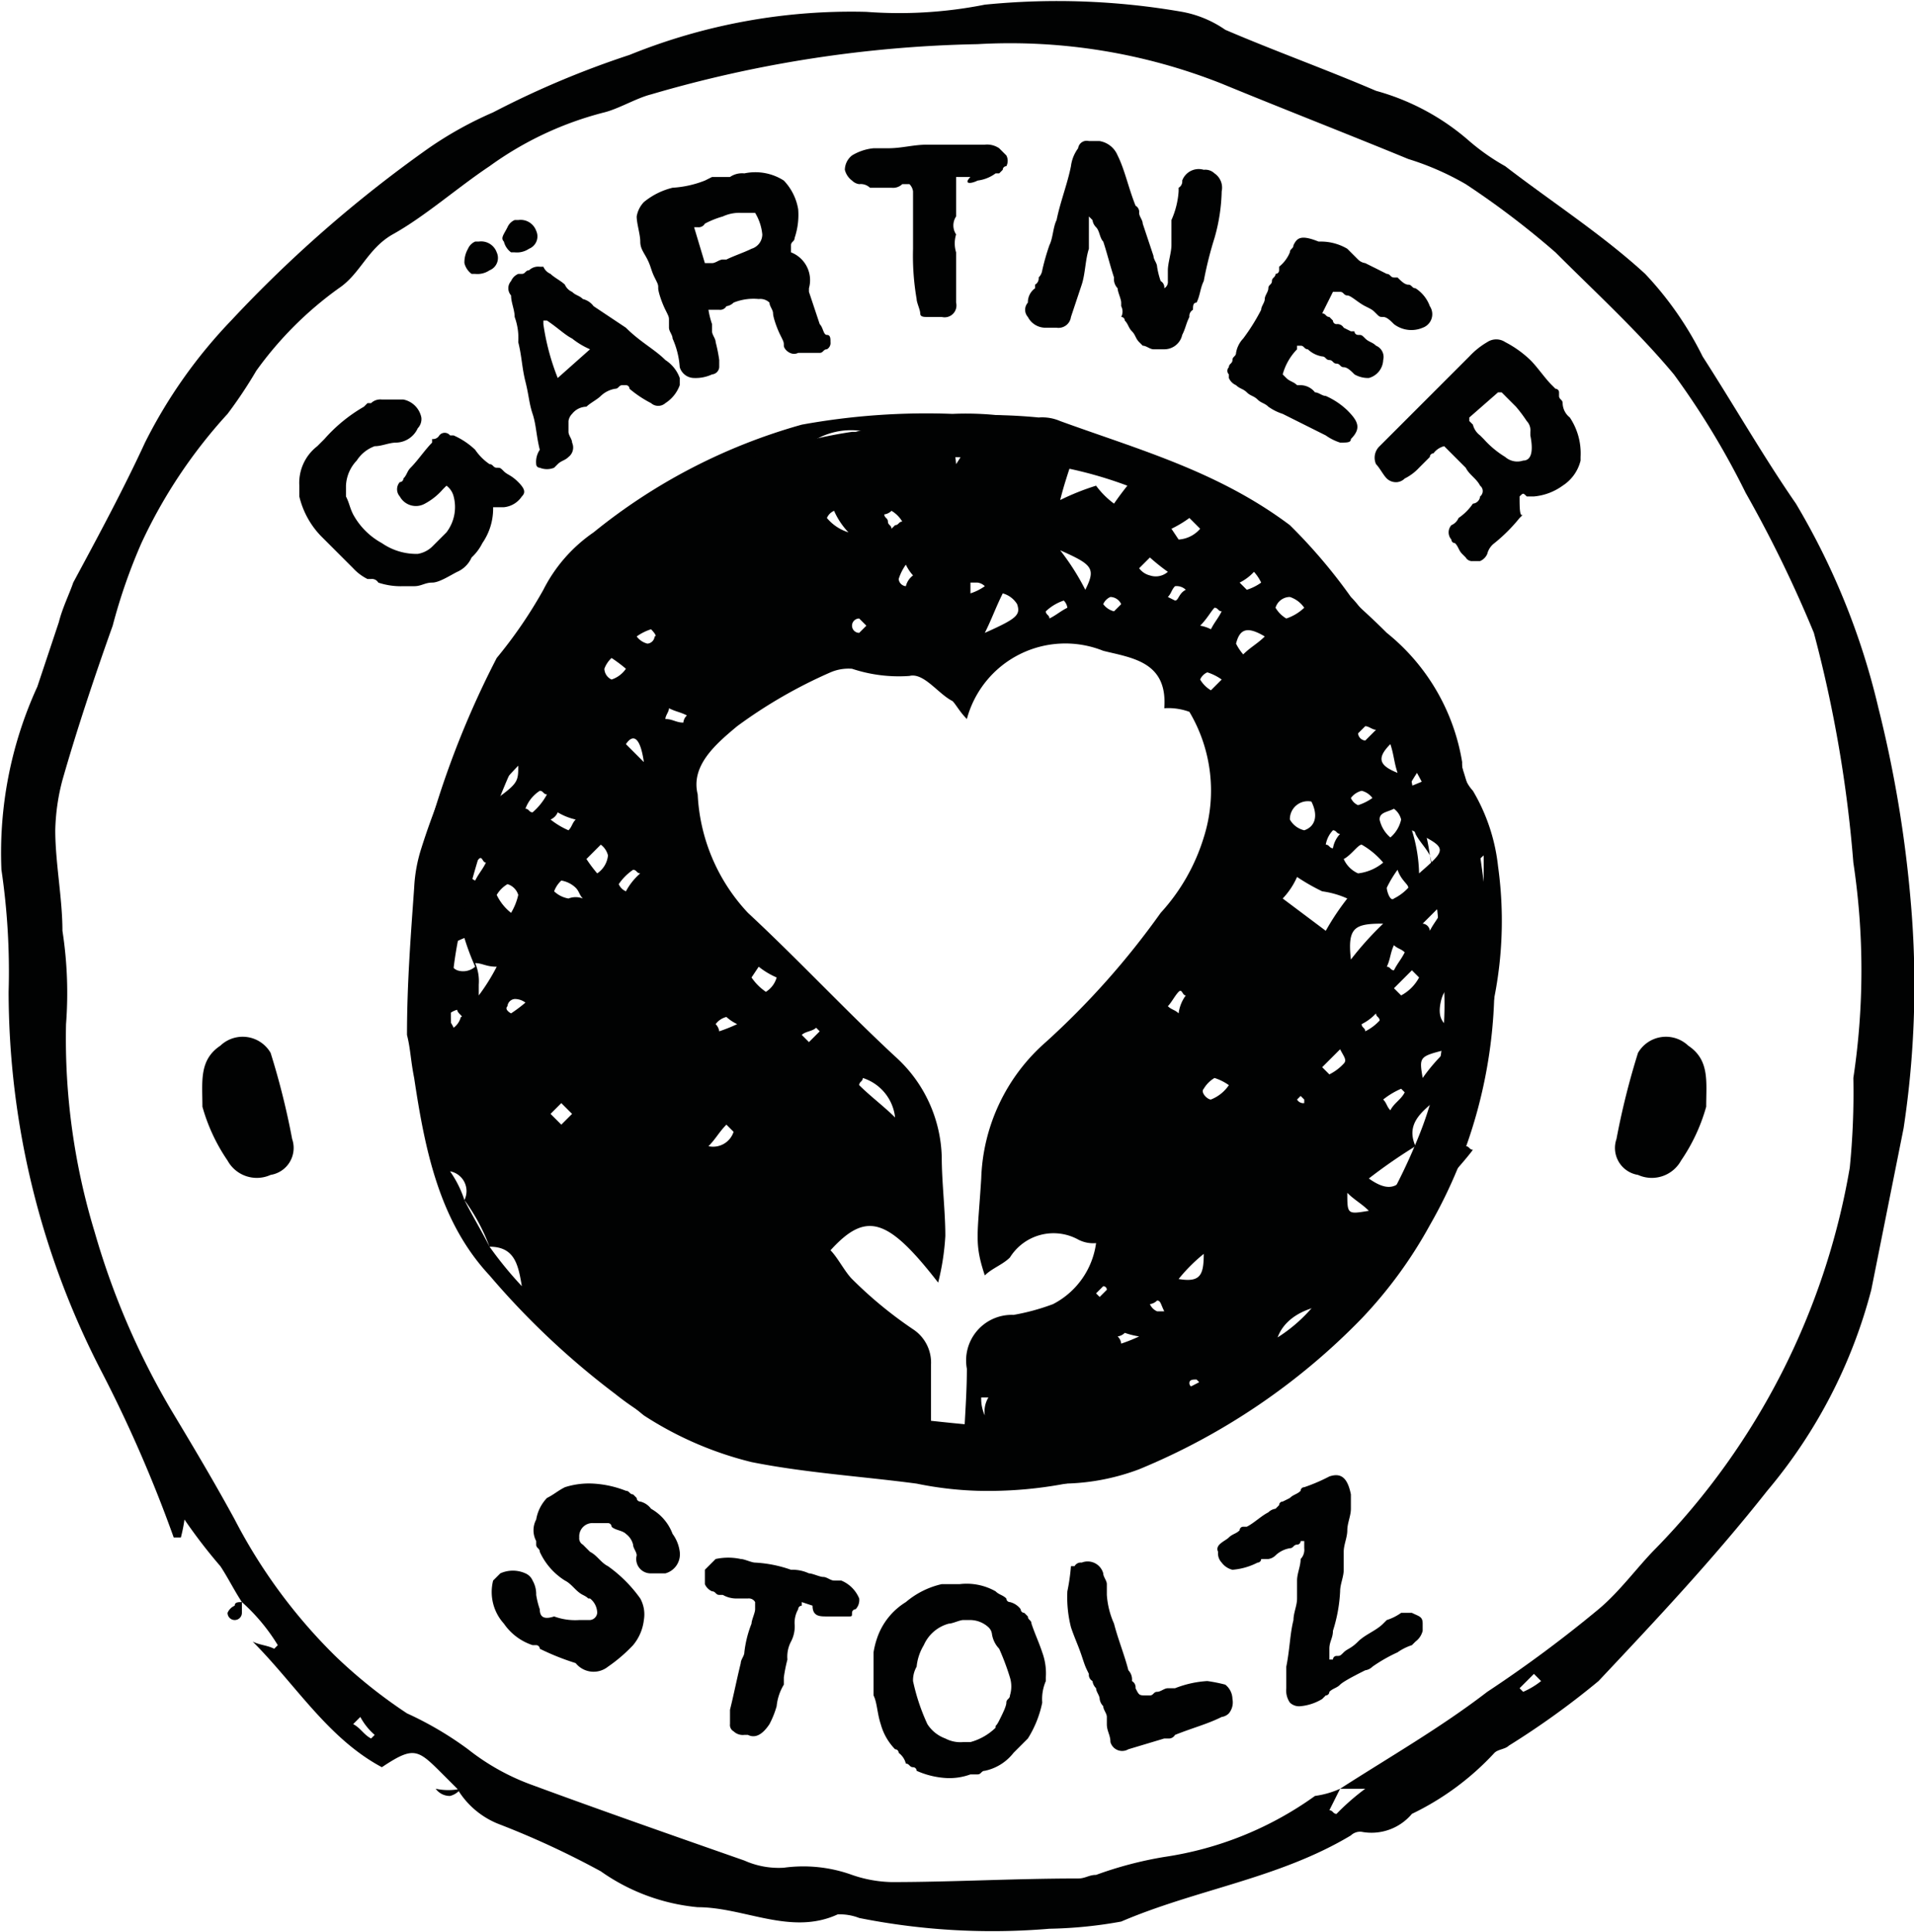 <svg id="Ebene_1" data-name="Ebene 1" xmlns="http://www.w3.org/2000/svg" viewBox="0 0 53.33 53.83"><title>Gärtner_Stolz</title><path d="M61.9,65.7l-0.2-.2-0.4.4L61.4,66a2.19,2.19,0,0,0,.5-0.3M29,66.7l-0.2.2c0.2,0.1.3,0.3,0.5,0.4l0.1-.1a1.76,1.76,0,0,1-.4-0.5m27.3,2-0.3.6c0.1,0,.1.1,0.2,0.1a6.53,6.53,0,0,1,.8-0.7H56.3c1.4-.9,2.8-1.7,4.1-2.7a35.53,35.53,0,0,0,3.1-2.3c0.6-.5,1.1-1.2,1.6-1.7a20,20,0,0,0,5.4-10.6,20.9,20.9,0,0,0,.1-2.5,20.11,20.11,0,0,0,0-6,35.73,35.73,0,0,0-1.1-6.4,34.92,34.92,0,0,0-1.9-3.9,22.31,22.31,0,0,0-2-3.3c-1-1.2-2.2-2.3-3.3-3.4A23.48,23.48,0,0,0,59.8,24a7.74,7.74,0,0,0-1.6-.7c-1.7-.7-3.5-1.4-5.2-2.1a16,16,0,0,0-6.8-1.1,34.57,34.57,0,0,0-9.1,1.4c-0.4.1-.9,0.4-1.3,0.5a9.4,9.4,0,0,0-3.2,1.5c-0.9.6-1.8,1.4-2.7,1.9-0.7.4-.9,1.1-1.5,1.5a10,10,0,0,0-2.3,2.3,12.49,12.49,0,0,1-.8,1.2A14.14,14.14,0,0,0,22.9,34a15.55,15.55,0,0,0-.8,2.3c-0.5,1.4-1,2.9-1.4,4.3a5.9,5.9,0,0,0-.2,1.4c0,0.9.2,1.9,0.2,2.8a11.33,11.33,0,0,1,.1,2.6,18.49,18.49,0,0,0,.8,5.8,21.3,21.3,0,0,0,2.1,4.9c0.6,1,1.2,2,1.8,3.1A15,15,0,0,0,28.3,65a14,14,0,0,0,2,1.6,9.5,9.5,0,0,1,1.7,1,6.37,6.37,0,0,0,1.8,1c1.9,0.7,3.9,1.4,5.9,2.1a2.34,2.34,0,0,0,1.1.2,4,4,0,0,1,1.9.2,3.59,3.59,0,0,0,1.1.2c1.7,0,3.4-.1,5.2-0.1,0.2,0,.3-0.1.5-0.1a10.55,10.55,0,0,1,1.9-.5,9.59,9.59,0,0,0,4.2-1.7,2.54,2.54,0,0,0,.7-0.2M25.7,63.5c-0.2-.3-0.4-0.7-0.6-1a14.7,14.7,0,0,1-1-1.3,4.33,4.33,0,0,1-.1.5H23.8a37.6,37.6,0,0,0-2-4.6,23.06,23.06,0,0,1-2.6-10.6,19.4,19.4,0,0,0-.2-3.4A11.09,11.09,0,0,1,20,38l0.6-1.8c0.1-.4.3-0.8,0.4-1.1,0.7-1.3,1.4-2.6,2-3.9a13.88,13.88,0,0,1,2.4-3.4A35.72,35.72,0,0,1,30.9,23a10.42,10.42,0,0,1,1.8-1,25.44,25.44,0,0,1,3.8-1.6,16.45,16.45,0,0,1,6.6-1.2,12.22,12.22,0,0,0,3.3-.2,20.3,20.3,0,0,1,5.5.2,3.08,3.08,0,0,1,1.2.5c1.4,0.6,2.8,1.1,4.2,1.7a6.59,6.59,0,0,1,2.6,1.4,6.07,6.07,0,0,0,1,.7c1.3,1,2.7,1.9,3.9,3a9.45,9.45,0,0,1,1.6,2.3c0.9,1.4,1.7,2.8,2.6,4.1a20.07,20.07,0,0,1,2.3,5.7,33.81,33.81,0,0,1,.9,5.4,26.59,26.59,0,0,1-.2,6.3l-0.9,4.5a14.27,14.27,0,0,1-2.9,5.6c-1.5,1.9-3.1,3.6-4.7,5.3A22.69,22.69,0,0,1,61,67.5c-0.1.1-.3,0.1-0.4,0.2a7.64,7.64,0,0,1-2.3,1.7,1.47,1.47,0,0,1-1.4.5,0.37,0.37,0,0,0-.3.1c-2,1.2-4.3,1.5-6.4,2.4a12.31,12.31,0,0,1-2,.2,18.91,18.91,0,0,1-5.3-.3,1.49,1.49,0,0,0-.6-0.1c-1.3.6-2.6-.2-3.9-0.2a5.58,5.58,0,0,1-2.7-1,23.94,23.94,0,0,0-2.8-1.3,2.34,2.34,0,0,1-1.2-1h0l-0.4-.4c-0.7-.7-0.8-0.8-1.7-0.2-1.5-.8-2.4-2.3-3.6-3.5,0.2,0.1.4,0.1,0.6,0.2l0.1-.1a5.3,5.3,0,0,0-1-1.2h0Z" transform="translate(-18.96 -18.87)" fill="#010202"/><path d="M59.8,47.7c-0.6-.2-0.8-0.4-0.7-0.9s0.4-.6,1-0.3l-0.3,1.2m-0.6,2.5a9.38,9.38,0,0,1-.9,1.2c-0.3.4-.5,0.8-1.2,0.3a14.63,14.63,0,0,1,1.3-.9c-0.4-.9.7-1.2,1.2-1.9-0.2.5-.2,0.9-0.4,1.3m-2.7,1.9c0.2,0.2.4,0.3,0.6,0.5-0.6.1-.6,0.1-0.6-0.5M56,48.8l-0.2-.2,0.5-.5c0.1,0.2.2,0.3,0.1,0.4a1.38,1.38,0,0,1-.4.3m-1.5,7.9c-0.1-.8.5-1.4,1.6-1.5-0.3.8-1.1,0.9-1.6,1.5M53.6,37.1a1.44,1.44,0,0,1-.2-0.3c0.1-.4.3-0.5,0.8-0.2-0.2.2-.4,0.3-0.6,0.5M52.7,49.5c-0.1,0-.3-0.2-0.2-0.3a0.85,0.85,0,0,1,.3-0.3,1.42,1.42,0,0,1,.4.2,1.08,1.08,0,0,1-.5.4m-0.9,5a4.62,4.62,0,0,1,.7-0.7c0,0.6-.1.8-0.7,0.7m0.4,3.1c0-.1-0.1-0.1-0.1-0.2s0.1-.1.2-0.1l0.1,0.1a0.28,0.28,0,0,1-.2.2M51.5,46.9c0.1-.1.2-0.3,0.3-0.4s0.1,0.1.2,0.1a1.06,1.06,0,0,0-.2.5c-0.1-.1-0.2-0.1-0.3-0.2m-0.3,8.5a0.38,0.38,0,0,1-.2-0.2,0.35,0.35,0,0,0,.2-0.1c0.1,0,.1.1,0.2,0.3H51.2m-0.3,3.3c-0.1-.2-0.2-0.3-0.3-0.5a0.35,0.35,0,0,0,.2-0.1c0.1,0.2.2,0.3,0.3,0.5a0.35,0.35,0,0,1-.2.1m-0.8-2.6a0.35,0.35,0,0,0,.2-0.1,2.27,2.27,0,0,0,.4.1,4.71,4.71,0,0,1-.5.2,0.31,0.31,0,0,0-.1-0.2m-1.3,3.4a6.94,6.94,0,0,1,1.3-.5c0,0.1.1,0.1,0.1,0.2a1.65,1.65,0,0,1-1.4.3m1-4.7-0.2.2-0.1-.1,0.2-.2a0.1,0.1,0,0,1,.1.1m-6.9-5.7c0-.1.1-0.1,0.1-0.2a1.3,1.3,0,0,1,.9,1.1c-0.3-.3-0.7-0.6-1-0.9m5.4,6.1a6.15,6.15,0,0,1-1.1.3A1.27,1.27,0,0,0,45.9,57c0,0.9-.1,1.8-0.1,2.7-0.7.1-.9-0.1-0.9-0.7V56.9a1.11,1.11,0,0,0-.5-1,11.51,11.51,0,0,1-1.7-1.4c-0.2-.2-0.4-0.6-0.6-0.8,1-1.1,1.6-.9,3,0.9a6.88,6.88,0,0,0,.2-1.3c0-.7-0.1-1.5-0.1-2.2a3.89,3.89,0,0,0-1.3-2.8c-1.4-1.3-2.7-2.7-4.1-4A5.18,5.18,0,0,1,38.4,41c-0.2-.8.5-1.4,1.1-1.9a13.5,13.5,0,0,1,2.6-1.5,1.27,1.27,0,0,1,.6-0.1,4.14,4.14,0,0,0,1.6.2c0.4-.1.8,0.5,1.2,0.7,0.1,0.1.2,0.3,0.4,0.5A2.84,2.84,0,0,1,49.7,37c0.8,0.2,1.8.3,1.7,1.6a1.7,1.7,0,0,1,.7.1,4.3,4.3,0,0,1,.4,3.5,5.49,5.49,0,0,1-1.2,2.1,22.23,22.23,0,0,1-3.2,3.6,5.27,5.27,0,0,0-1.8,3.8c-0.1,1.6-.2,1.8.1,2.7,0.2-.2.5-0.3,0.7-0.5a1.43,1.43,0,0,1,1.9-.5,0.9,0.9,0,0,0,.5.1,2.25,2.25,0,0,1-1.2,1.7m-1.9,3.1h0a1.09,1.09,0,0,1-.1-0.5h0.2a0.75,0.75,0,0,0-.1.5M41.5,47.9l-0.2-.2c0.1-.1.3-0.1,0.4-0.2l0.1,0.1-0.3.3m-1.2-1.4a1.51,1.51,0,0,1-.4-0.4l0.2-.3a2.19,2.19,0,0,0,.5.3,0.69,0.69,0,0,1-.3.4M39,47.6a0.35,0.35,0,0,0-.1-0.2,0.53,0.53,0,0,1,.3-0.2,1.24,1.24,0,0,0,.3.2,4.71,4.71,0,0,1-.5.2m-0.3,3.2c0.2-.2.3-0.4,0.5-0.6l0.2,0.2a0.6,0.6,0,0,1-.7.4M38,39c-0.2,0-.3-0.1-0.5-0.1,0-.1.1-0.2,0.1-0.3,0.2,0.1.3,0.1,0.5,0.2a0.31,0.31,0,0,0-.1.2m-1-2.2a0.53,0.53,0,0,1-.3-0.2,1.42,1.42,0,0,1,.4-0.2s0.2,0.2.1,0.2a0.22,0.22,0,0,1-.2.2m-0.6,2.8c0.2-.3.4-0.2,0.5,0.5l-0.5-.5m0,4.1a0.38,0.38,0,0,1-.2-0.2,1.51,1.51,0,0,1,.4-0.4c0.1,0,.1.1,0.2,0.1a1.76,1.76,0,0,0-.4.5M36,37.8a0.34,0.34,0,0,1-.2-0.3,0.77,0.77,0,0,1,.2-0.3,4,4,0,0,1,.4.3,0.78,0.78,0,0,1-.4.3m-0.4,5.4a4,4,0,0,1-.3-0.4l0.4-.4a0.53,0.53,0,0,1,.2.3,0.68,0.68,0,0,1-.3.5m-0.8.7a0.76,0.76,0,0,1-.4-0.2,0.77,0.77,0,0,1,.2-0.3,0.76,0.76,0,0,1,.4.2c0.1,0.1.1,0.2,0.2,0.3a0.55,0.55,0,0,0-.4,0m-0.2,6.3-0.3-.3,0.3-.3,0.3,0.3-0.3.3m-0.8-8.7c-0.1,0-.1-0.1-0.2-0.1a1,1,0,0,1,.4-0.5c0.1,0,.1.1,0.2,0.1a1.76,1.76,0,0,1-.4.5m-0.6,5.6S33,47,33.1,46.9a0.22,0.22,0,0,1,.2-0.2,0.49,0.49,0,0,1,.3.1,4,4,0,0,1-.4.3m-0.1-3.6a0.45,0.45,0,0,1,.3.3,1.69,1.69,0,0,1-.2.5,1.4,1.4,0,0,1-.4-0.5,0.85,0.85,0,0,1,.3-0.3m-0.8,3.1V46.3a1.27,1.27,0,0,0-.1-0.6c0.2,0,.3.1,0.6,0.1a5.58,5.58,0,0,1-.5.8m-0.7.9a1.24,1.24,0,0,0-.2-0.3,0.53,0.53,0,0,1,.3-0.2c0,0.1.2,0.2,0.1,0.2a0.53,0.53,0,0,1-.2.3M31.9,45a6.89,6.89,0,0,0,.3.8,0.51,0.51,0,0,1-.5.1,0.38,0.38,0,0,1-.2-0.2c-0.3-.3-0.1-0.5.4-0.7m-0.1-3c0.1,0,.1.1,0.2,0.1-0.1.2-.1,0.4-0.2,0.6a0.35,0.35,0,0,1-.2-0.1,1.42,1.42,0,0,1,.2-0.6m0.7,0.9c-0.1.2-.2,0.3-0.3,0.5a0.38,0.38,0,0,1-.2-0.2c0.1-.1.2-0.3,0.3-0.4s0.1,0.1.2,0.1m0.9-2.7c0,0.5,0,.5-1,1.2a10.59,10.59,0,0,1,1-1.2m1.1,1.3a1.69,1.69,0,0,0,.5.2c-0.1.1-.1,0.2-0.2,0.3a2.19,2.19,0,0,1-.5-0.3,0.38,0.38,0,0,0,.2-0.2M39.7,32a6.37,6.37,0,0,0-.2.7c0-.1-0.1-0.1-0.1-0.2-0.1-.4,0-0.5.3-0.5m0.9,0a2.77,2.77,0,0,1-.9-0.1c0.6-.4.6-0.4,0.9,0.1m2,1.7h0a1.27,1.27,0,0,1-.6-0.4,0.38,0.38,0,0,1,.2-0.2,2.09,2.09,0,0,0,.4.6m0.5,2.6-0.2.2a0.2,0.2,0,0,1,0-.4l0.2,0.2m0-5.4v0.2l-1.8.3a2,2,0,0,1,1.8-.5m0.7,2.2a0.85,0.85,0,0,1,.3.3c-0.1,0-.1.1-0.2,0.1l-0.1.1c0-.1-0.1-0.1-0.1-0.2s-0.1-.1-0.1-0.2a0.35,0.35,0,0,0,.2-0.1m0.6,1.8a0.53,0.53,0,0,0-.2.3A0.22,0.22,0,0,1,44,35a1.42,1.42,0,0,1,.2-0.4,1.24,1.24,0,0,0,.2.3m2,0.3a1.47,1.47,0,0,1-.4.2V35.1h0.2a0.35,0.35,0,0,1,.2.1m0,1.3c0.2-.4.3-0.7,0.5-1.1a0.68,0.68,0,0,1,.4.3c0.1,0.3,0,.4-0.9.8m1-5.5c-0.5.8-.9-0.1-1.4,0.1a5.74,5.74,0,0,1-.4.7,3.54,3.54,0,0,0-.1-0.6c-0.4-.3-0.8.6-1.2-0.2a4.7,4.7,0,0,1,3.1,0m1.2,4.6a0.35,0.35,0,0,1,.1.2c-0.2.1-.3,0.2-0.5,0.3,0-.1-0.1-0.1-0.1-0.2a1.33,1.33,0,0,1,.5-0.3m0.6-.3a6.73,6.73,0,0,0-.7-1.1c0.9,0.4,1,.5.7,1.1m1,0.4-0.2.2a0.53,0.53,0,0,1-.3-0.2,0.38,0.38,0,0,1,.2-0.2,0.34,0.34,0,0,1,.3.2m-1.3-4.2c0.6,0.1,1.2.2,2,.3a8.71,8.71,0,0,0-.9,1.1,2.36,2.36,0,0,1-.5-0.5,6.89,6.89,0,0,0-1,.4c0.1-.4.2-0.7,0.4-1.3m2.6,3.3a0.51,0.51,0,0,1-.5.1,0.53,0.53,0,0,1-.3-0.2l0.3-.3a5.76,5.76,0,0,0,.5.4m0.2,0.4a0.37,0.37,0,0,1,.3.1c-0.2.1-.2,0.3-0.3,0.3l-0.2-.1c0.1-.1.1-0.2,0.2-0.3m0.4-1.9,0.3,0.3a0.86,0.86,0,0,1-.6.3l-0.2-.3a3.21,3.21,0,0,0,.5-0.3m0.5,4.3a1.42,1.42,0,0,1,.4.2l-0.3.3a0.85,0.85,0,0,1-.3-0.3,0.38,0.38,0,0,1,.2-0.2m0.2-1.8c0.1,0,.1.1,0.2,0.1-0.1.2-.2,0.3-0.3,0.5a1,1,0,0,0-.3-0.1c0.2-.2.3-0.4,0.4-0.5m1.1-1a1.24,1.24,0,0,1,.2.3,1.42,1.42,0,0,1-.4.2l-0.2-.2a1.38,1.38,0,0,0,.4-0.3m1,0.7a0.78,0.78,0,0,1,.4.3,1.33,1.33,0,0,1-.5.3,0.85,0.85,0,0,1-.3-0.3,0.42,0.42,0,0,1,.4-0.3M55.3,42a0.62,0.62,0,0,1-.4-0.3,0.5,0.5,0,0,1,.6-0.5c0.2,0.4.1,0.7-.2,0.8m0,7.6h0a0.2,0.2,0,0,1-.2-0.1l0.1-.1h0l0.1,0.1v0.1m1.2-5.7a7,7,0,0,0-.6.9l-1.2-.9a2.09,2.09,0,0,0,.4-0.6,5.74,5.74,0,0,0,.7.4,2.54,2.54,0,0,1,.7.2M56.1,42c0.1,0,.1.1,0.2,0.1a0.76,0.76,0,0,0-.2.4c-0.1,0-.1-0.1-0.2-0.1a0.76,0.76,0,0,1,.2-0.4m0.8,0.4a2.2,2.2,0,0,1,.6.5,1.33,1.33,0,0,1-.7.3,0.78,0.78,0,0,1-.4-0.4c0.2-.1.4-0.4,0.5-0.4m0-1.5a0.53,0.53,0,0,1,.3.2,1.42,1.42,0,0,1-.4.2,0.38,0.38,0,0,1-.2-0.2,0.53,0.53,0,0,1,.3-0.2M57,39.1c0.1,0,.2.1,0.3,0.1l-0.3.3a0.22,0.22,0,0,1-.2-0.2l0.2-.2m0.8,2.3a0.53,0.53,0,0,1,.2.3,0.91,0.91,0,0,1-.3.5,0.91,0.91,0,0,1-.3-0.5c0-.2.2-0.2,0.4-0.3m0.1-1c-0.5-.2-0.6-0.4-0.2-0.8,0.1,0.3.1,0.5,0.2,0.8M58,37.8a4.46,4.46,0,0,1,1.2,2.6c-0.3.1-.5,0.2-1,0.4a7,7,0,0,1,.6-0.9c-0.4-.5-0.9-1-1.3-1.6l0.5-.5m0.6,6.8,0.4-.4,0.1,0.1c-0.1.2-.2,0.3-0.3,0.5a0.22,0.22,0,0,0-.2-0.2m0.7,3.5a5,5,0,0,0-.7.8c-0.1-.6-0.1-0.6.7-0.8m-1-6.1c1,0.5,1,.5.2,1.2a4.3,4.3,0,0,0-.2-1.2M58,46.6l-0.2-.2,0.5-.5,0.2,0.2a1.21,1.21,0,0,1-.5.5m-0.4-3a3.21,3.21,0,0,1,.3-0.5c0.1,0.3.3,0.4,0.3,0.5a1.38,1.38,0,0,1-.4.3c-0.1.1-.2-0.2-0.2-0.3m0.2,1.6c0.1,0.1.2,0.1,0.3,0.2-0.1.2-.2,0.3-0.3,0.5-0.1,0-.1-0.1-0.2-0.1,0.1-.2.1-0.4,0.2-0.6m0.2,4,0.1,0.1c-0.1.2-.3,0.3-0.4,0.5-0.1-.1-0.1-0.2-0.2-0.3a2.19,2.19,0,0,1,.5-0.3m-1.4-3.6c-0.1-.9.1-1,0.9-1a9,9,0,0,0-.9,1m0.7,1.5c0,0.1.1,0.1,0.1,0.2a1.38,1.38,0,0,1-.4.3c0-.1-0.1-0.1-0.1-0.2a1.38,1.38,0,0,0,.4-0.3m2-5.5c-0.1,0-.3,0-0.3-0.1V40.9h0.3c0.1,0.2.3,0.5,0,.7m1,1.1v1.9c-0.5.2-.6-0.2-0.7-0.5-0.2-.5-0.2-0.6.7-1.4m-0.2,5.7a11,11,0,0,0,.6-5.4,5.22,5.22,0,0,0-.7-2.1,1.14,1.14,0,0,1-.3-0.8,5.82,5.82,0,0,0-2.1-3.6c-0.9-.9-1.9-1.7-2.8-2.5a8.75,8.75,0,0,0-3.2-2.2c-2-.7-3.9-1.5-6.1-1.4a19.34,19.34,0,0,0-4.2.3,16.06,16.06,0,0,0-5.8,3,4.28,4.28,0,0,0-1.4,1.6,12.74,12.74,0,0,1-1.3,1.9,25.39,25.39,0,0,0-2.2,6,29.54,29.54,0,0,0,.2,4.2,18.73,18.73,0,0,0,.8,3.4,3.46,3.46,0,0,0,.8,1.6c0.9,1.2,1.7,2.5,2.6,3.7a7.94,7.94,0,0,0,1.9,2.2,9.76,9.76,0,0,0,3,1.3c1.5,0.3,3.1.4,4.6,0.6a9.85,9.85,0,0,0,1.7.2,11.56,11.56,0,0,0,6.8-2c0.6-.4,1.1-0.8,1.6-1.2a9.19,9.19,0,0,0,3.1-3.4A7,7,0,0,1,59,52.1c0.3-.4.7-0.8,1-1.2-0.1,0-.1-0.1-0.2-0.1V49.7a5,5,0,0,1,.3-1.3" transform="translate(-18.96 -18.87)" fill="#010202"/><path d="M25.7,63.5v0.3a0.2,0.2,0,1,1-.4,0,0.38,0.38,0,0,1,.2-0.2c0-.1.1-0.1,0.2-0.1h0Z" transform="translate(-18.96 -18.87)" fill="#010202"/><path d="M31.8,68.7a0.53,0.53,0,0,1-.3.2,0.48,0.48,0,0,1-.4-0.2,1.65,1.65,0,0,0,.7,0h0" transform="translate(-18.96 -18.87)" fill="#010202"/><path d="M49.3,59.8V59.7H47.8a1.45,1.45,0,0,0,.7.2,2,2,0,0,1,.8-0.1m9.5-17.1c-0.1-.2-0.3-0.4-0.4-0.6-0.3-.9-0.4-1.7-0.7-2.6C56.9,37,55,35.3,53,33.8a11.39,11.39,0,0,0-5.9-2.1c-3.1-.3-6.2,0-8.9,1.9a10.15,10.15,0,0,0-2.4,2.2l-1.5,2.4a21.39,21.39,0,0,0-2.5,6.5A10.56,10.56,0,0,0,34,53.9a14,14,0,0,0,4.9,3.4,8.65,8.65,0,0,0,3.5.9c1.4,0.1,2.7.3,4.1,0.4h2.1c2.3-.2,4.1-1.4,6-2.5a4.3,4.3,0,0,0,1-.9,16.11,16.11,0,0,0,2.9-4.7,9.75,9.75,0,0,0,.6-5.1,24.77,24.77,0,0,0-.3-2.7c0.2,0.8.4,1.7,0.6,2.5A7.91,7.91,0,0,0,58.2,40a8,8,0,0,0,.3,1.5,5.27,5.27,0,0,1,.3,1.2M31.9,52.3a0.56,0.56,0,0,0-.4-0.8,3,3,0,0,1,.4.8c0.2,0.4.5,0.9,0.7,1.3a10.63,10.63,0,0,0,.9,1.1c-0.1-.6-0.2-1.1-0.9-1.1a5.39,5.39,0,0,0-.7-1.3m-1.6-4.6c0-1.4.1-2.7,0.2-4.1a4.25,4.25,0,0,1,.2-1.1,19.37,19.37,0,0,1,6.9-9.7,13.12,13.12,0,0,1,5.1-1.9h0.1a14.7,14.7,0,0,1,5.1-.4,1.27,1.27,0,0,1,.6.1c2.2,0.8,4.4,1.4,6.4,2.9a15.08,15.08,0,0,1,1.7,2c0.4,0.4.6,0.9,1,1.3A9.1,9.1,0,0,1,60.1,42c0.2,1.4.4,2.8,0.5,4.2A13.57,13.57,0,0,1,58.8,53a12.42,12.42,0,0,1-1.9,2.6,18.42,18.42,0,0,1-6.2,4.2,6.2,6.2,0,0,1-2.3.4,51.35,51.35,0,0,1-9.6-1.1,7.76,7.76,0,0,1-2.7-1.4,22,22,0,0,1-3.5-3.3c-1.4-1.5-1.8-3.5-2.1-5.5-0.1-.5-0.1-0.8-0.2-1.2h0" transform="translate(-18.96 -18.87)" fill="#010202"/><path d="M27.3,32.4v0.3a2.38,2.38,0,0,0,.6,1.1l0.9,0.9a1.38,1.38,0,0,0,.4.3h0.1a0.2,0.2,0,0,1,.2.1,2,2,0,0,0,.7.1h0.3c0.2,0,.3-0.1.5-0.1s0.5-.2.7-0.3a0.78,0.78,0,0,0,.4-0.4,1.38,1.38,0,0,0,.3-0.4,1.69,1.69,0,0,0,.3-1H33a0.68,0.68,0,0,0,.5-0.3c0.1-.1.1-0.2-0.1-0.4S33.1,32.1,33,32s-0.1-.1-0.2-0.1-0.1-.1-0.2-0.1a1.51,1.51,0,0,1-.4-0.4,2.09,2.09,0,0,0-.6-0.4H31.5a0.19,0.19,0,0,0-.3,0,0.2,0.2,0,0,1-.2.1v0.1c-0.2.2-.4,0.5-0.6,0.7h0c-0.1.1-.1,0.2-0.2,0.3a0.1,0.1,0,0,1-.1.1,0.3,0.3,0,0,0,0,.4,0.51,0.51,0,0,0,.7.2,1.76,1.76,0,0,0,.5-0.4h0l0.1-.1h0a0.53,0.53,0,0,1,.2.3,1.16,1.16,0,0,1-.2,1l-0.1.1-0.3.3a0.76,0.76,0,0,1-.4.2,1.69,1.69,0,0,1-1-.3,2,2,0,0,1-.8-0.8c-0.1-.2-0.1-0.3-0.2-0.5V32.4a1.08,1.08,0,0,1,.3-0.7,1,1,0,0,1,.5-0.4c0.2,0,.4-0.1.6-0.1a0.68,0.68,0,0,0,.6-0.4,0.37,0.37,0,0,0,.1-0.3,0.64,0.64,0,0,0-.5-0.5H29.6a0.37,0.37,0,0,0-.3.1H29.2l-0.1.1a4.36,4.36,0,0,0-1.1.9l-0.2.2a1.29,1.29,0,0,0-.5,1.1" transform="translate(-18.96 -18.87)" fill="#010202"/><path d="M34.5,29.4a6.58,6.58,0,0,1-.4-1.5V27.8h0.1c0.3,0.2.5,0.4,0.7,0.5a2.19,2.19,0,0,0,.5.3h0l-0.9.8h0Zm-0.6,2.4a0.1,0.1,0,0,0,.1.1,0.53,0.53,0,0,0,.4,0l0.1-.1c0.1-.1.2-0.1,0.3-0.2a0.33,0.33,0,0,0,.1-0.4c0-.1-0.1-0.2-0.1-0.3V30.6a0.35,0.35,0,0,1,.1-0.2,0.52,0.52,0,0,1,.4-0.2c0.1-.1.3-0.2,0.4-0.3a0.76,0.76,0,0,1,.4-0.2c0.1,0,.1-0.1.2-0.1h0.1a0.1,0.1,0,0,1,.1.1,3.11,3.11,0,0,0,.6.4,0.3,0.3,0,0,0,.4,0,1,1,0,0,0,.4-0.5V29.4a1,1,0,0,0-.4-0.5c-0.3-.3-0.7-0.5-1.1-0.9l-0.9-.6a0.53,0.53,0,0,0-.3-0.2c-0.1-.1-0.2-0.1-0.3-0.2a0.38,0.38,0,0,1-.2-0.2c-0.1-.1-0.3-0.2-0.4-0.3h0a0.38,0.38,0,0,1-.2-0.2H34a0.37,0.37,0,0,0-.3.1c-0.1,0-.1.1-0.2,0.1H33.4a0.38,0.38,0,0,0-.2.2,0.3,0.3,0,0,0,0,.4h0c0,0.2.1,0.4,0.1,0.6a1.7,1.7,0,0,1,.1.7c0.1,0.4.1,0.7,0.2,1.1s0.1,0.6.2,0.9,0.1,0.6.2,1a0.6,0.6,0,0,0-.1.4" transform="translate(-18.96 -18.87)" fill="#010202"/><path d="M31.9,26.2a0.53,0.53,0,0,0,.2.3h0.1a0.6,0.6,0,0,0,.4-0.1,0.37,0.37,0,0,0,.2-0.5,0.46,0.46,0,0,0-.5-0.3H32.2a0.38,0.38,0,0,0-.2.2,0.76,0.76,0,0,0-.1.4" transform="translate(-18.96 -18.87)" fill="#010202"/><path d="M33,25.6a0.53,0.53,0,0,0,.2.3h0.1a0.6,0.6,0,0,0,.4-0.1,0.37,0.37,0,0,0,.2-0.5,0.46,0.46,0,0,0-.5-0.3H33.3a0.38,0.38,0,0,0-.2.2c-0.1.2-.2,0.3-0.1,0.4" transform="translate(-18.96 -18.87)" fill="#010202"/><path d="M40.2,25.4a0.42,0.42,0,0,1-.3.4c-0.2.1-.5,0.2-0.7,0.3H39.1c-0.1,0-.2.1-0.3,0.1H38.6l-0.3-1h0.1a0.2,0.2,0,0,0,.2-0.1,2.57,2.57,0,0,1,.5-0.2,1.09,1.09,0,0,1,.5-0.1H40a1.42,1.42,0,0,1,.2.6M41,25.9h0V25.7c0-.1.1-0.1,0.1-0.2a2,2,0,0,0,.1-0.8,1.52,1.52,0,0,0-.4-0.8h0a1.47,1.47,0,0,0-1.1-.2,0.6,0.6,0,0,0-.4.1H38.8l-0.2.1a2.92,2.92,0,0,1-.9.2,2,2,0,0,0-.8.4,0.76,0.76,0,0,0-.2.4c0,0.2.1,0.5,0.1,0.7s0.1,0.3.2,0.5,0.1,0.3.2,0.5,0.1,0.2.1,0.3,0.1,0.4.2,0.6,0.1,0.2.1,0.3V28c0,0.1.1,0.2,0.1,0.3a2.35,2.35,0,0,1,.2.8,0.42,0.42,0,0,0,.4.3,1.09,1.09,0,0,0,.5-0.1h0a0.22,0.22,0,0,0,.2-0.2h0V28.9a4.33,4.33,0,0,0-.1-0.5c0-.1-0.1-0.2-0.1-0.3V27.9a2.27,2.27,0,0,1-.1-0.4H39a0.2,0.2,0,0,0,.2-0.1,0.35,0.35,0,0,0,.2-0.1,1.48,1.48,0,0,1,.7-0.1,0.37,0.37,0,0,1,.3.1c0,0.1.1,0.2,0.1,0.3s0.1,0.4.2,0.6,0.1,0.2.1,0.3,0.2,0.3.4,0.2h0.6c0.1,0,.1-0.1.2-0.1a0.2,0.2,0,0,0,.1-0.2c0-.1,0-0.2-0.1-0.2s-0.1-.2-0.2-0.3L41.5,27V26.9a0.83,0.83,0,0,0-.5-1" transform="translate(-18.96 -18.87)" fill="#010202"/><path d="M46.2,23.9h0a1.06,1.06,0,0,0,.5-0.2h0.1l0.1-.1a0.1,0.1,0,0,1,.1-0.1,0.32,0.32,0,0,0,0-.3L46.8,23a0.6,0.6,0,0,0-.4-0.1H44.8c-0.4,0-.7.1-1.1,0.1H43.3a1.42,1.42,0,0,0-.6.2,0.52,0.52,0,0,0-.2.4,0.53,0.53,0,0,0,.2.3,0.35,0.35,0,0,0,.2.1,0.37,0.37,0,0,1,.3.1h0.6a0.37,0.37,0,0,0,.3-0.1h0.2a0.35,0.35,0,0,1,.1.2v1.6a7.08,7.08,0,0,0,.1,1.4c0,0.1.1,0.3,0.1,0.4h0c0,0.1.1,0.1,0.2,0.1h0.4a0.33,0.33,0,0,0,.4-0.4V26.8h0V26.1h0V25.9a0.85,0.85,0,0,1,0-.5h0a0.45,0.45,0,0,1,0-.5V24.4h0V23.8H46c-0.2.2,0,.2,0.2,0.1" transform="translate(-18.96 -18.87)" fill="#010202"/><path d="M47.6,27.3a0.3,0.3,0,0,0,0,.4,0.55,0.55,0,0,0,.5.3h0.3a0.35,0.35,0,0,0,.4-0.3l0.3-.9c0.1-.3.1-0.7,0.2-1V24.9h0L49.4,25h0a0.35,0.35,0,0,0,.1.2c0.1,0.1.1,0.3,0.2,0.4,0.1,0.3.2,0.7,0.3,1a0.37,0.37,0,0,0,.1.3c0,0.1.1,0.3,0.1,0.4h0v0.1a0.32,0.32,0,0,1,0,.3h0a0.1,0.1,0,0,1,.1.1c0.1,0.1.1,0.2,0.2,0.3s0.1,0.2.2,0.3l0.1,0.1c0.1,0,.2.1,0.3,0.1h0.3a0.51,0.51,0,0,0,.5-0.4c0.1-.2.1-0.3,0.2-0.5a0.2,0.2,0,0,1,.1-0.2c0-.1,0-0.2.1-0.2,0.1-.2.1-0.4,0.2-0.6a10.38,10.38,0,0,1,.3-1.2,5.07,5.07,0,0,0,.2-1.3,0.48,0.48,0,0,0-.2-0.5,0.37,0.37,0,0,0-.3-0.1,0.49,0.49,0,0,0-.6.3,0.2,0.2,0,0,1-.1.2v0.1a2.35,2.35,0,0,1-.2.8v0.7c0,0.2-.1.5-0.1,0.7v0.3a0.2,0.2,0,0,1-.1.2h0a0.2,0.2,0,0,0-.1-0.2,2.27,2.27,0,0,1-.1-0.4c0-.1-0.1-0.2-0.1-0.3l-0.3-.9c0-.1-0.1-0.2-0.1-0.3a0.2,0.2,0,0,0-.1-0.2c-0.2-.5-0.3-1-0.5-1.4a0.66,0.66,0,0,0-.5-0.4H49.3a0.24,0.24,0,0,0-.3.2,1.06,1.06,0,0,0-.2.5c-0.1.5-.3,1-0.4,1.5-0.1.2-.1,0.5-0.2,0.7a6.37,6.37,0,0,0-.2.7,0.35,0.35,0,0,1-.1.2,0.2,0.2,0,0,1-.1.2v0.1a0.48,0.48,0,0,0-.2.4" transform="translate(-18.96 -18.87)" fill="#010202"/><path d="M55,25.7c0,0.1-.1.1-0.1,0.2a1,1,0,0,1-.3.4h0v0.1a0.1,0.1,0,0,1-.1.1c0,0.1-.1.1-0.1,0.2s-0.1.1-.1,0.2-0.1.2-.1,0.3-0.1.2-.1,0.3a5.58,5.58,0,0,1-.5.8,0.76,0.76,0,0,0-.2.4c0,0.1-.1.1-0.1,0.2s-0.1.1-.1,0.2a0.14,0.14,0,0,0,0,.2v0.1a0.38,0.38,0,0,0,.2.2c0.1,0.1.2,0.1,0.3,0.2s0.2,0.1.3,0.2,0.2,0.1.3,0.2a1.47,1.47,0,0,0,.4.2l0.6,0.3L55.9,31a1.47,1.47,0,0,0,.4.2c0.2,0,.3,0,0.3-0.1,0.3-.3.2-0.5-0.1-0.8h0a2.09,2.09,0,0,0-.6-0.4c-0.1,0-.2-0.1-0.3-0.1a0.52,0.52,0,0,0-.4-0.2H55.1c-0.1-.1-0.2-0.1-0.3-0.2l-0.1-.1h0a1.61,1.61,0,0,1,.4-0.7V28.5h0.1c0.1,0,.1.1,0.2,0.1a0.76,0.76,0,0,0,.4.2c0.1,0,.1.1,0.2,0.1s0.1,0.1.2,0.1,0.1,0.1.2,0.1,0.2,0.1.3,0.2a0.76,0.76,0,0,0,.4.1,0.54,0.54,0,0,0,.4-0.5,0.34,0.34,0,0,0-.2-0.4h0c-0.1-.1-0.2-0.1-0.3-0.2s-0.1-.1-0.2-0.1a0.1,0.1,0,0,1-.1-0.1H56.6L56.4,28a0.2,0.2,0,0,0-.2-0.1,0.1,0.1,0,0,1-.1-0.1L56,27.7c-0.1,0-.1-0.1-0.2-0.1h0l0.3-.6h0.2c0.1,0,.1.1,0.2,0.1s0.3,0.2.5,0.3,0.2,0.1.3,0.2,0.1,0.1.2,0.1,0.2,0.1.3,0.2a0.8,0.8,0,0,0,.8.1,0.4,0.4,0,0,0,.2-0.6,1,1,0,0,0-.4-0.5c-0.1,0-.1-0.1-0.2-0.1s-0.2-.1-0.3-0.2H57.8c-0.1,0-.1-0.1-0.2-0.1L57,26.2a0.35,0.35,0,0,1-.2-0.1,2828366.46,2828366.46,0,0,1-.2-0.2l-0.1-.1a1.45,1.45,0,0,0-.7-0.2H55.7c-0.5-.2-0.6-0.1-0.7.1" transform="translate(-18.96 -18.87)" fill="#010202"/><path d="M61.4,31.7a0.51,0.51,0,0,1-.5-0.1,2.65,2.65,0,0,1-.6-0.5L60.2,31a0.53,0.53,0,0,1-.2-0.3l-0.1-.1V30.5h0l0.8-.7h0.1l0.1,0.1,0.3,0.3a4,4,0,0,1,.3.4,0.37,0.37,0,0,1,.1.3V31c0.1,0.5,0,.7-0.2.7m-0.1,1h0c0.1-.1.1-0.1,0.2,0h0.2a1.6,1.6,0,0,0,.8-0.3,1.16,1.16,0,0,0,.5-0.7V31.6a1.8,1.8,0,0,0-.3-1.1,0.52,0.52,0,0,1-.2-0.4c0-.1-0.1-0.1-0.1-0.2V29.8a0.1,0.1,0,0,0-.1-0.1l-0.1-.1c-0.2-.2-0.4-0.5-0.6-0.7a3,3,0,0,0-.7-0.5,0.45,0.45,0,0,0-.5,0,2.18,2.18,0,0,0-.5.4l-0.4.4-0.4.4-0.2.2-0.4.4-0.2.2-0.1.1-0.2.2-0.6.6a0.44,0.44,0,0,0-.1.5c0.1,0.1.2,0.3,0.3,0.4h0a0.37,0.37,0,0,0,.3.1h0a0.35,0.35,0,0,0,.2-0.1,1.38,1.38,0,0,0,.4-0.3l0.2-.2,0.1-.1a0.1,0.1,0,0,1,.1-0.1,0.53,0.53,0,0,1,.3-0.2h0l0.1,0.1,0.1,0.1a2828369.68,2828369.68,0,0,1,.2.2l0.2,0.2c0.1,0.2.3,0.3,0.4,0.5a0.19,0.19,0,0,1,0,.3,0.22,0.22,0,0,1-.2.2,1.51,1.51,0,0,1-.4.4,0.38,0.38,0,0,1-.2.2,0.3,0.3,0,0,0,0,.4,0.1,0.1,0,0,0,.1.1c0.1,0.1.1,0.2,0.2,0.3l0.1,0.1a0.2,0.2,0,0,0,.2.1h0.2a0.38,0.38,0,0,0,.2-0.2,0.53,0.53,0,0,1,.2-0.3,4.62,4.62,0,0,0,.7-0.7l0.1-.1c-0.1.1-.1-0.2-0.1-0.5" transform="translate(-18.96 -18.87)" fill="#010202"/><path d="M35.9,65.3h0a4.35,4.35,0,0,0,.7-0.6,1.33,1.33,0,0,0,.3-0.7,0.92,0.92,0,0,0-.1-0.6,3.82,3.82,0,0,0-.9-0.9c-0.2-.1-0.3-0.3-0.5-0.4l-0.2-.2a0.2,0.2,0,0,1-.1-0.2,0.37,0.37,0,0,1,.4-0.4h0.4a0.1,0.1,0,0,1,.1.1c0.1,0.1.3,0.1,0.4,0.2a0.53,0.53,0,0,1,.2.3c0,0.1.1,0.2,0.1,0.3a0.4,0.4,0,0,0,.4.5h0.4a0.55,0.55,0,0,0,.4-0.6,1.06,1.06,0,0,0-.2-0.5,1.34,1.34,0,0,0-.6-0.7,0.53,0.53,0,0,0-.3-0.2,0.1,0.1,0,0,1-.1-0.1l-0.1-.1c-0.1,0-.1-0.1-0.2-0.1a2.92,2.92,0,0,0-.9-0.2,2.2,2.2,0,0,0-.8.1h0c-0.2.1-.3,0.2-0.5,0.3a1.14,1.14,0,0,0-.3.6h0a0.64,0.64,0,0,0,0,.6v0.1c0,0.1.1,0.1,0.1,0.2a1.85,1.85,0,0,0,.7.8c0.2,0.1.3,0.3,0.5,0.4s0.1,0.1.2,0.1a0.52,0.52,0,0,1,.2.4,0.22,0.22,0,0,1-.2.2H35.1a1.7,1.7,0,0,1-.7-0.1c-0.3.1-.4,0-0.4-0.2a2.27,2.27,0,0,1-.1-0.4,0.76,0.76,0,0,0-.1-0.4,0.38,0.38,0,0,0-.2-0.2,0.85,0.85,0,0,0-.7,0l-0.2.2a1.31,1.31,0,0,0,.3,1.2,1.56,1.56,0,0,0,.8.6h0.1a0.1,0.1,0,0,1,.1.1,6.89,6.89,0,0,0,1,.4,0.64,0.64,0,0,0,.9.1" transform="translate(-18.96 -18.87)" fill="#010202"/><path d="M42,63.9h0.6c0.1,0,.1,0,0.1-0.1a0.1,0.1,0,0,1,.1-0.1,0.37,0.37,0,0,0,.1-0.3,0.92,0.92,0,0,0-.5-0.5H42.2c-0.1,0-.2-0.1-0.3-0.1s-0.3-.1-0.4-0.1a1.09,1.09,0,0,0-.5-0.1,3.55,3.55,0,0,0-1-.2c-0.1,0-.3-0.1-0.4-0.1a1.65,1.65,0,0,0-.7,0l-0.3.3V63a0.38,0.38,0,0,0,.2.2c0.1,0,.1.1,0.2,0.1h0.1a0.76,0.76,0,0,0,.4.1h0.3a0.2,0.2,0,0,1,.2.1v0.2c0,0.1-.1.3-0.1,0.4a3.09,3.09,0,0,0-.2.8c0,0.1-.1.2-0.1,0.3-0.1.4-.2,0.9-0.3,1.3v0.4h0a0.2,0.2,0,0,0,.1.2,0.37,0.37,0,0,0,.3.1h0.1q0.3,0.15.6-.3a2.57,2.57,0,0,0,.2-0.5h0a1.42,1.42,0,0,1,.2-0.6h0V65.6a4.33,4.33,0,0,1,.1-0.5h0a0.9,0.9,0,0,1,.1-0.5,0.9,0.9,0,0,0,.1-0.5h0a0.76,0.76,0,0,1,.1-0.4,0.1,0.1,0,0,1,.1-0.1V63.5h0l0.3,0.1c0,0.3.2,0.3,0.4,0.3" transform="translate(-18.96 -18.87)" fill="#010202"/><path d="M44.5,65.3h0a1.42,1.42,0,0,1,.2-0.6,1.06,1.06,0,0,1,.7-0.6c0.1,0,.3-0.1.4-0.1H46a0.76,0.76,0,0,1,.5.2,0.31,0.31,0,0,1,.1.2h0a0.76,0.76,0,0,0,.2.4,6.89,6.89,0,0,1,.3.8h0a0.85,0.85,0,0,1,0,.5c0,0.1-.1.1-0.1,0.2s-0.1.3-.2,0.5-0.1.1-.1,0.2a1.61,1.61,0,0,1-.7.4H45.8a0.9,0.9,0,0,1-.5-0.1,1,1,0,0,1-.5-0.4,5.64,5.64,0,0,1-.4-1.2,0.76,0.76,0,0,1,.1-0.4m-1.2.4v0.4c0.1,0.2.1,0.5,0.2,0.8a1.61,1.61,0,0,0,.4.7,0.1,0.1,0,0,1,.1.1,0.53,0.53,0,0,1,.2.3h0c0.1,0,.1.1,0.2,0.1a0.1,0.1,0,0,1,.1.1,2.35,2.35,0,0,0,.8.2,1.7,1.7,0,0,0,.7-0.1h0.2c0.1,0,.1-0.1.2-0.1a1.37,1.37,0,0,0,.8-0.5h0l0.1-.1,0.3-.3a3,3,0,0,0,.4-1,1.27,1.27,0,0,1,.1-0.6V65.6a1.7,1.7,0,0,0-.1-0.7c-0.1-.3-0.2-0.5-0.3-0.8,0-.1-0.1-0.1-0.1-0.2l-0.1-.1a0.1,0.1,0,0,1-.1-0.1h0a0.53,0.53,0,0,0-.3-0.2,0.1,0.1,0,0,1-.1-0.1c-0.1-.1-0.2-0.1-0.3-0.2a1.64,1.64,0,0,0-1-.2H45.2a2.34,2.34,0,0,0-1,.5,1.89,1.89,0,0,0-.8,1,2.27,2.27,0,0,0-.1.4v0.8" transform="translate(-18.96 -18.87)" fill="#010202"/><path d="M48.7,63.2a3.4,3.4,0,0,0,.1,1c0.1,0.3.2,0.5,0.3,0.8s0.1,0.3.2,0.5a0.2,0.2,0,0,0,.1.2,0.35,0.35,0,0,0,.1.2c0,0.1.1,0.2,0.1,0.3a0.35,0.35,0,0,0,.1.2c0,0.1.1,0.2,0.1,0.3v0.2c0,0.2.1,0.3,0.1,0.5a0.34,0.34,0,0,0,.5.2l1-.3h0.1a0.2,0.2,0,0,0,.2-0.1c0.5-.2.9-0.3,1.3-0.5a0.35,0.35,0,0,0,.2-0.1h0a0.48,0.48,0,0,0,.1-0.4,0.52,0.52,0,0,0-.2-0.4,4.33,4.33,0,0,0-.5-0.1,2.92,2.92,0,0,0-.9.2H51.5c-0.1,0-.2.1-0.3,0.1s-0.1.1-.2,0.1H50.9c-0.2,0-.2,0-0.3-0.2a0.2,0.2,0,0,0-.1-0.2,0.37,0.37,0,0,0-.1-0.3c-0.1-.4-0.3-0.9-0.4-1.3a2.35,2.35,0,0,1-.2-0.8V63c0-.1-0.1-0.2-0.1-0.3a0.45,0.45,0,0,0-.6-0.3,0.2,0.2,0,0,0-.2.1H48.8a5.64,5.64,0,0,1-.1.7" transform="translate(-18.96 -18.87)" fill="#010202"/><path d="M52.9,62.1a0.37,0.37,0,0,0,.1.3,0.53,0.53,0,0,0,.3.2,1.85,1.85,0,0,0,.7-0.2,0.1,0.1,0,0,0,.1-0.1h0.2a0.35,0.35,0,0,0,.2-0.1,0.76,0.76,0,0,1,.4-0.2c0.1,0,.1-0.1.2-0.1a0.1,0.1,0,0,0,.1-0.1h0.1V62a0.37,0.37,0,0,1-.1.3c0,0.2-.1.4-0.1,0.6v0.5c0,0.2-.1.4-0.1,0.6-0.1.4-.1,0.8-0.2,1.3v0.6a0.6,0.6,0,0,0,.1.4,0.37,0.37,0,0,0,.3.1,1.42,1.42,0,0,0,.6-0.2h0l0.1-.1A0.1,0.1,0,0,0,56,66c0.1-.1.2-0.1,0.3-0.2s0.5-.3.7-0.4a0.35,0.35,0,0,0,.2-0.1,4.35,4.35,0,0,1,.7-0.4,1.47,1.47,0,0,1,.4-0.2l0.1-.1a0.53,0.53,0,0,0,.2-0.3V64.1c0-.2-0.1-0.2-0.3-0.3H58a1.42,1.42,0,0,1-.4.2l-0.1.1c-0.2.2-.5,0.3-0.7,0.5s-0.3.2-.4,0.3-0.1.1-.2,0.1a0.1,0.1,0,0,0-.1.1H56V64.8c0-.2.1-0.3,0.1-0.5a4.25,4.25,0,0,0,.2-1.1c0-.2.1-0.4,0.1-0.6V62.1c0-.2.1-0.4,0.1-0.6s0.1-.4.1-0.6V60.5C56.5,60,56.3,59.9,56,60a4.88,4.88,0,0,1-.7.3,0.1,0.1,0,0,0-.1.1c-0.1.1-.2,0.1-0.3,0.2l-0.2.1a0.1,0.1,0,0,0-.1.1l-0.1.1a0.35,0.35,0,0,0-.2.1c-0.2.1-.4,0.3-0.6,0.4H53.6a0.1,0.1,0,0,0-.1.1c-0.1.1-.2,0.1-0.3,0.2s-0.4.2-.3,0.4" transform="translate(-18.96 -18.87)" fill="#010202"/><path d="M66.5,49.7c0-.7.1-1.3-0.5-1.7a0.9,0.9,0,0,0-1.4.2,21,21,0,0,0-.6,2.4,0.76,0.76,0,0,0,.6,1,0.93,0.93,0,0,0,1.2-.4,5.07,5.07,0,0,0,.7-1.5" transform="translate(-18.96 -18.87)" fill="#010202"/><path d="M24.6,49.7c0-.7-0.1-1.3.5-1.7a0.9,0.9,0,0,1,1.4.2,21,21,0,0,1,.6,2.4,0.76,0.76,0,0,1-.6,1,0.93,0.93,0,0,1-1.2-.4,5.07,5.07,0,0,1-.7-1.5" transform="translate(-18.96 -18.87)" fill="#010202"/></svg>